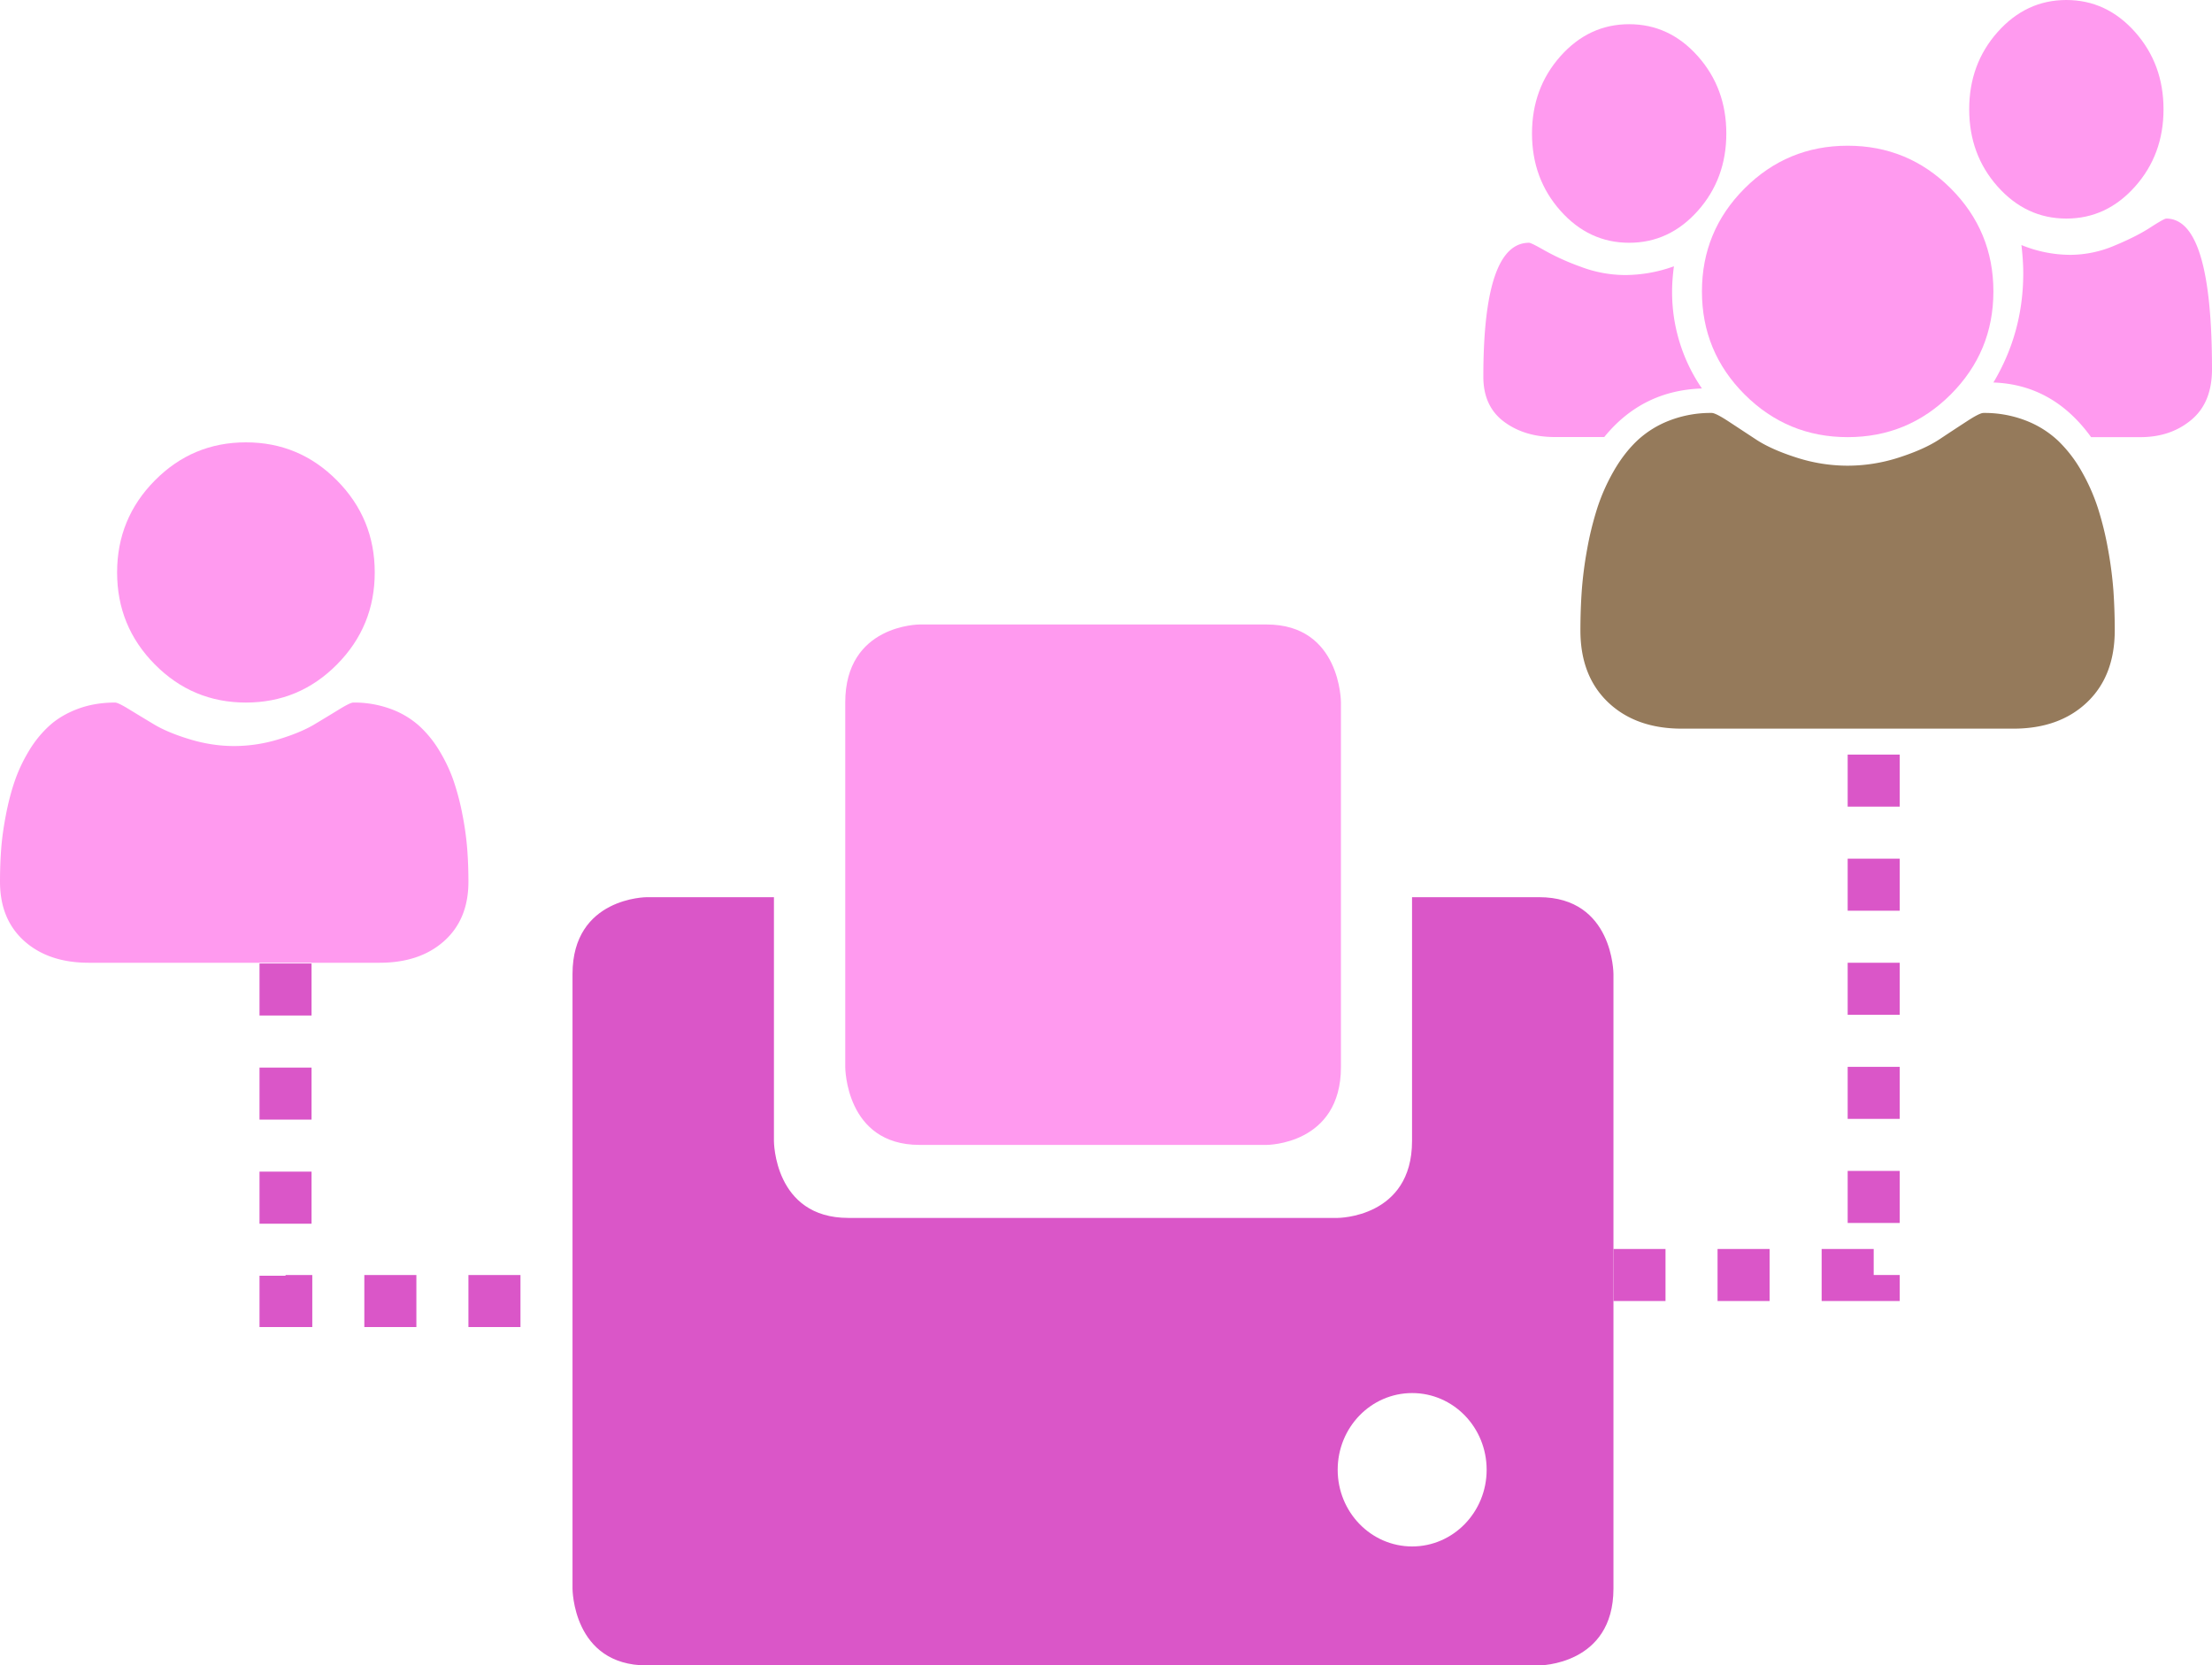 <svg xmlns="http://www.w3.org/2000/svg" xmlns:xlink="http://www.w3.org/1999/xlink" width="85" height="64"><defs><path id="b" d="M802 3660.051v-23.618s0-2.953-2.858-2.953h-4.882v9.373c0 2.953-2.857 2.953-2.857 2.953h-18.805c-2.858 0-2.858-2.953-2.858-2.953v-9.373h-4.883s-2.857 0-2.857 2.953v23.618s0 2.953 2.857 2.953h34.285s2.858 0 2.858-2.953m-4.873-4.566c0 1.626-1.28 2.947-2.862 2.947s-2.862-1.32-2.862-2.947c0-1.63 1.28-2.948 2.862-2.948s2.862 1.318 2.862 2.948"/><path id="c" d="M791.528 3640.006v-14.012s0-2.994-2.852-2.994h-13.344s-2.852 0-2.852 2.994v14.012s0 2.994 2.852 2.994h13.344s2.852 0 2.852-2.994"/><path id="d" d="M760 3649h-9.028v-16.99L743 3632"/><path id="e" d="M802 3648h10v-31"/><path id="f" d="M802.603 3608.33c1.03 0 1.91-.41 2.64-1.23.729-.82 1.094-1.81 1.094-2.97 0-1.16-.365-2.149-1.094-2.97-.73-.82-1.61-1.23-2.64-1.23s-1.91.41-2.64 1.23c-.729.821-1.093 1.81-1.093 2.97 0 1.16.364 2.15 1.094 2.97.729.82 1.609 1.23 2.64 1.23z"/><path id="g" d="M807.04 3614.16c1.095 1.093 2.414 1.64 3.96 1.64 1.546 0 2.866-.547 3.96-1.64 1.093-1.095 1.64-2.414 1.64-3.96 0-1.546-.547-2.866-1.64-3.96-1.094-1.093-2.414-1.64-3.96-1.64-1.546 0-2.866.547-3.96 1.64-1.093 1.094-1.64 2.414-1.64 3.96 0 1.546.547 2.866 1.64 3.96z"/><path id="h" d="M819.403 3607.4c1.03 0 1.91-.41 2.64-1.23.73-.82 1.094-1.81 1.094-2.97 0-1.16-.365-2.149-1.094-2.97-.73-.82-1.61-1.23-2.64-1.23s-1.91.41-2.64 1.23c-.729.821-1.093 1.81-1.093 2.97 0 1.16.364 2.15 1.093 2.97.73.82 1.61 1.23 2.64 1.23z"/><path id="i" d="M823.243 3607.4c-.056 0-.261.115-.615.344-.354.23-.815.463-1.381.698a4.376 4.376 0 01-1.686.352 4.99 4.99 0 01-1.884-.377c.047.405.07.766.07 1.083 0 1.52-.382 2.92-1.147 4.2 1.53.054 2.781.754 3.754 2.1h1.898c.775 0 1.426-.222 1.955-.665.529-.442.793-1.09.793-1.944 0-3.86-.585-5.791-1.757-5.791z"/><path id="a" d="M797 3608.33h24.267v18.667H797z"/><path id="k" d="M821.008 3620.127a12.296 12.296 0 00-.386-1.582 7.527 7.527 0 00-.627-1.422 5.136 5.136 0 00-.905-1.181 3.81 3.81 0 00-1.246-.78 4.379 4.379 0 00-1.626-.292c-.098 0-.307.105-.627.314a108.4 108.4 0 00-1.065.7c-.39.257-.909.49-1.56.7a6.413 6.413 0 01-1.97.313 6.406 6.406 0 01-1.968-.314c-.652-.209-1.172-.442-1.56-.7l-1.065-.7c-.321-.208-.53-.313-.627-.313a4.38 4.38 0 00-1.626.292 3.804 3.804 0 00-1.247.78c-.34.325-.642.72-.904 1.181a7.51 7.51 0 00-.627 1.422 12.386 12.386 0 00-.387 1.582 14.83 14.83 0 00-.204 1.59c-.034.49-.051.994-.051 1.51 0 1.166.355 2.087 1.064 2.763.71.675 1.654 1.013 2.83 1.013h12.745c1.177 0 2.12-.338 2.83-1.013.71-.676 1.064-1.597 1.064-2.764a22.5 22.5 0 00-.05-1.509 15.036 15.036 0 00-.205-1.59z"/><path id="l" d="M805.4 3613.93a6.55 6.55 0 01-1.147-3.733c0-.282.023-.603.07-.963a5.542 5.542 0 01-1.883.336 4.85 4.85 0 01-1.686-.314 9.208 9.208 0 01-1.381-.62c-.354-.204-.56-.306-.616-.306-1.171 0-1.757 1.716-1.757 5.148 0 .758.264 1.334.793 1.728.529.394 1.18.59 1.955.59h1.898c.973-1.195 2.224-1.817 3.754-1.866z"/><path id="m" d="M749.45 3626c1.367 0 2.533-.488 3.5-1.465.967-.976 1.45-2.155 1.45-3.535 0-1.38-.483-2.559-1.45-3.535-.967-.977-2.134-1.465-3.5-1.465-1.367 0-2.533.488-3.5 1.465-.967.976-1.45 2.155-1.45 3.535 0 1.38.483 2.559 1.45 3.535.967.977 2.133 1.465 3.5 1.465z"/><path id="n" d="M757.955 3631.643a11.51 11.51 0 00-.18-1.31 9.693 9.693 0 00-.338-1.304c-.136-.4-.32-.791-.55-1.172a4.266 4.266 0 00-.793-.974 3.374 3.374 0 00-1.092-.642 4.064 4.064 0 00-1.426-.241c-.076 0-.256.086-.537.259-.28.172-.598.364-.952.577-.354.212-.814.404-1.38.576a5.848 5.848 0 01-1.707.259c-.571 0-1.14-.087-1.707-.259-.567-.172-1.027-.364-1.38-.576-.354-.213-.672-.405-.953-.577-.281-.173-.46-.259-.537-.259-.52 0-.995.08-1.425.24-.43.16-.795.375-1.093.643a4.278 4.278 0 00-.793.974c-.23.38-.413.772-.55 1.172-.136.4-.249.835-.338 1.304-.09.469-.15.905-.18 1.31s-.044.82-.044 1.244c0 .962.311 1.72.933 2.278.623.557 1.45.835 2.48.835h11.174c1.03 0 1.857-.278 2.48-.835.622-.557.933-1.316.933-2.278 0-.425-.015-.84-.045-1.244z"/><clipPath id="j"><use xlink:href="#a"/></clipPath></defs><use fill="#da56c8" xlink:href="#b" transform="translate(-740 -3599)"/><use fill="#ff9aef" xlink:href="#c" transform="translate(-740 -3599)"/><use fill="#fff" fill-opacity="0" stroke="#da56c8" stroke-dasharray="2 2" stroke-miterlimit="50" stroke-width="2" xlink:href="#d" transform="translate(-740 -3599)"/><use fill="#fff" fill-opacity="0" stroke="#da56c8" stroke-dasharray="2 2" stroke-miterlimit="50" stroke-width="2" xlink:href="#e" transform="translate(-740 -3599)"/><use fill="#ff9aef" xlink:href="#f" transform="translate(-740 -3599)"/><use fill="#ff9aef" xlink:href="#g" transform="translate(-740 -3599)"/><use fill="#ff9aef" xlink:href="#h" transform="translate(-740 -3599)"/><use fill="#ff9aef" xlink:href="#i" transform="translate(-740 -3599)"/><g clip-path="url(#j)" transform="translate(-740 -3599)"><use fill="#957a5b" xlink:href="#k"/></g><g clip-path="url(#j)" transform="translate(-740 -3599)"><use fill="#ff9aef" xlink:href="#l"/></g><g><use fill="#ff9aef" xlink:href="#m" transform="translate(-740 -3599)"/><use fill="#ff9aef" xlink:href="#n" transform="translate(-740 -3599)"/></g></svg>